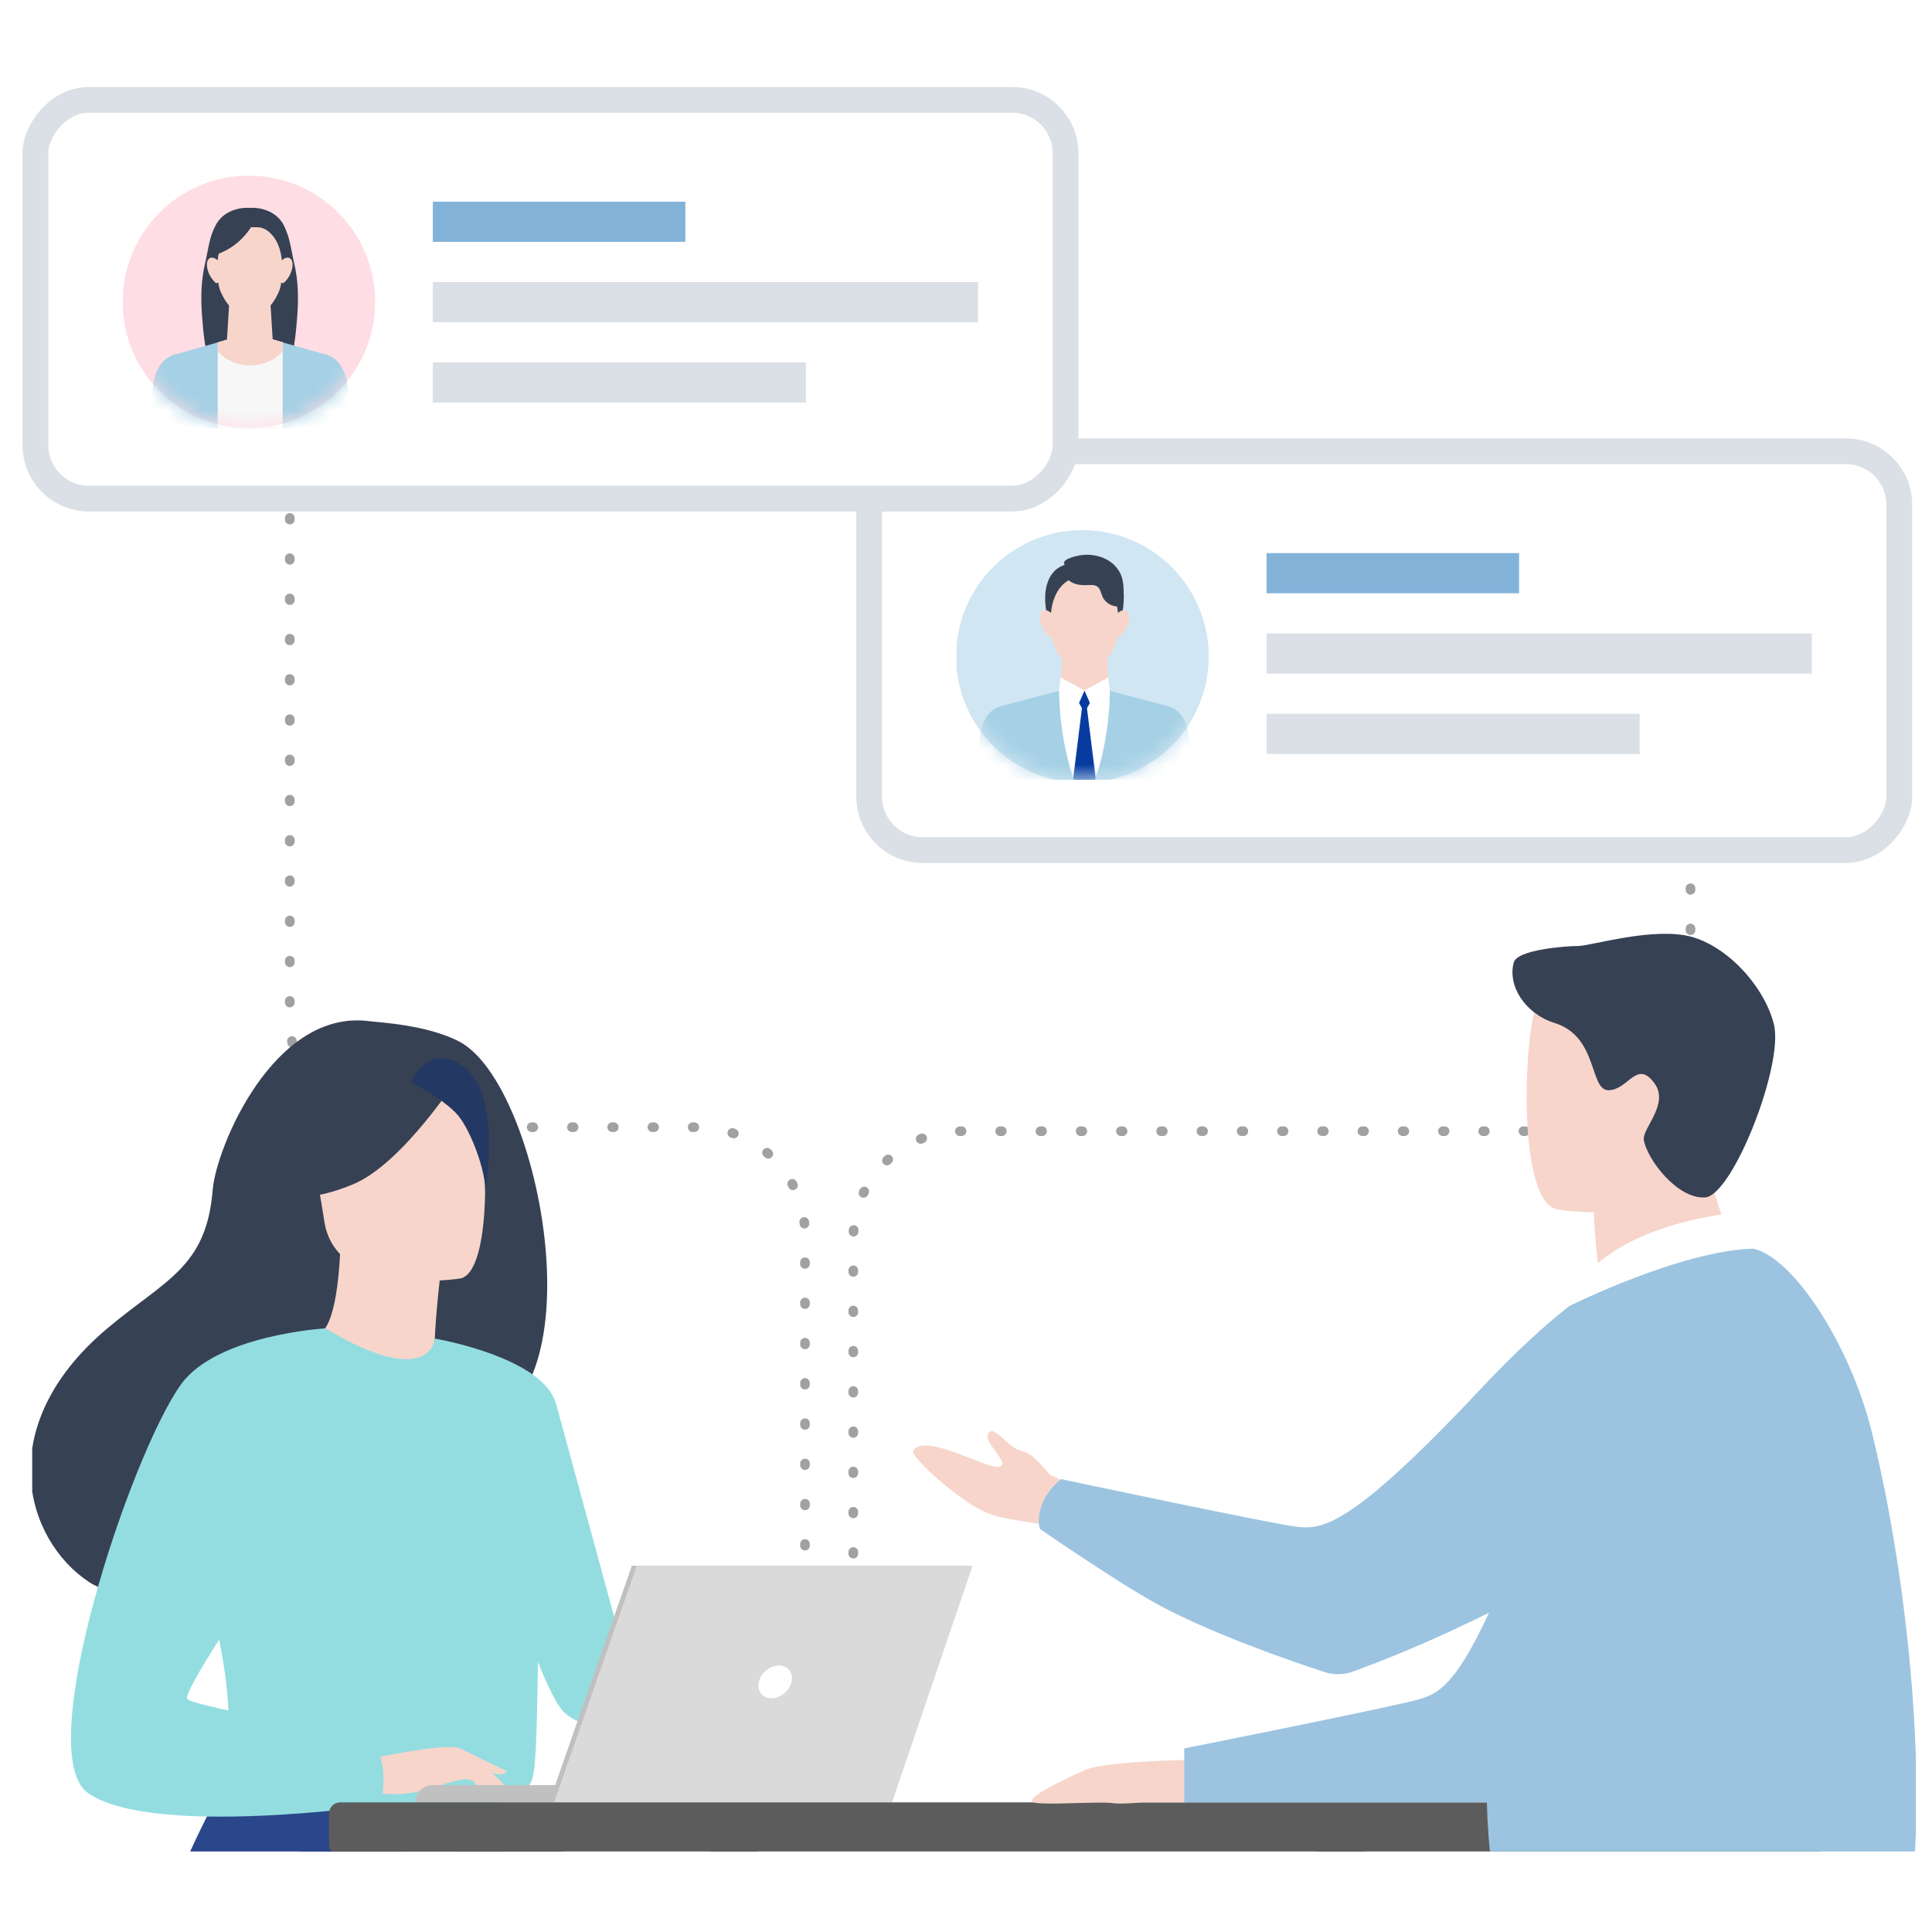 <?xml version="1.0" encoding="UTF-8"?> <svg xmlns="http://www.w3.org/2000/svg" width="120" height="120" viewBox="0 0 120 120" fill="none"><rect width="120" height="120" fill="white"></rect><path d="M50 98.5V76.686C50 73 47.012 70.012 43.326 70.012H24.674C20.988 70.012 18 67.023 18 63.337V29" stroke="#A1A1A1" stroke-width="0.6" stroke-linecap="round" stroke-linejoin="round" stroke-dasharray="0.1 2.4"></path><path d="M53 99V76.934C53 73.248 55.988 70.26 59.674 70.26H98.326C102.012 70.26 105 67.271 105 63.585V42" stroke="#A1A1A1" stroke-width="0.6" stroke-linecap="round" stroke-linejoin="round" stroke-dasharray="0.1 2.4"></path><g clip-path="url(#clip0_3489_953)"><path d="M54.948 119.52C52.764 117.986 38.321 115.252 30.951 114.461L22.805 107.386C22.805 107.386 15.87 117.661 15.815 125.521C15.789 129.187 17.476 129.551 17.477 129.552C17.477 129.552 43.593 129.745 44.738 129.864C46.611 130.057 49.083 134.727 49.7 138.98C50.318 143.234 61.208 160.533 61.208 160.533C61.208 160.533 63.48 161.261 64.529 161.2C65.659 161.133 66.182 160.755 66.182 160.755C66.182 160.755 59.871 122.98 54.947 119.521L54.948 119.52Z" fill="#233862"></path><path d="M48.133 119.52C46.236 118.188 40.531 117.155 34.234 116.388C32.493 116.175 31.063 114.909 30.638 113.207L15.99 107.386C15.99 107.386 9.056 117.661 9 125.521C8.974 129.187 10.662 129.551 10.663 129.552C10.663 129.552 36.779 129.745 37.923 129.864C39.797 130.057 42.269 134.727 42.886 138.98C43.504 143.234 54.394 160.533 54.394 160.533C54.394 160.533 56.665 161.261 57.715 161.2C58.844 161.133 59.367 160.755 59.367 160.755C59.367 160.755 53.057 122.98 48.132 119.521L48.133 119.52Z" fill="#2B478B"></path><path d="M28.532 64.697C26.52 63.64 23.457 63.496 22.959 63.43C17.005 62.63 13.421 71.285 13.21 73.908C12.821 78.742 10.265 79.48 6.667 82.507C-0.547 88.578 1.568 95.632 5.514 98.253C7.881 99.825 12.053 98.253 12.053 98.253C12.112 98.294 23.463 91.904 29.058 88.822C37.447 87.63 33.662 67.392 28.532 64.697Z" fill="#374154"></path><path d="M27.29 85.843C27.316 85.857 24.644 87.073 22.715 86.435C20.901 85.837 19.303 83.104 19.328 83.1C20.115 82.986 20.916 82.208 21.14 77.603L21.488 77.691L27.352 79.174C27.352 79.174 27.12 81.032 27.024 82.789C26.943 84.264 26.959 85.668 27.289 85.843H27.29Z" fill="#F7D5CB"></path><path d="M28.604 79.406C28.604 79.406 20.851 80.669 20.139 75.826C19.427 70.983 17.947 67.885 22.867 66.874C27.787 65.864 29.023 67.57 29.654 69.128C30.284 70.687 30.603 78.953 28.604 79.407V79.406Z" fill="#F7D5CB"></path><path d="M28.611 66.673C28.611 66.673 25.089 72.234 21.947 73.551C18.803 74.868 17.259 74.199 17.259 74.199C17.259 74.199 18.689 72.03 19.062 69.117C19.172 68.259 19.731 67.522 20.534 67.201C22.79 66.296 27.153 64.872 28.612 66.673H28.611Z" fill="#374154"></path><path d="M25.519 67.209C25.519 67.209 27.582 68.267 28.432 69.259C29.252 70.216 30.2 72.815 30.132 73.981C30.132 73.981 31.15 68.39 29.029 66.468C26.78 64.431 25.519 67.209 25.519 67.209Z" fill="#233862"></path><path d="M33.493 97.674C33.258 113.442 33.429 110.147 31.705 111.643C31.289 112.003 30.121 112.218 28.584 112.319C23.751 112.64 15.256 111.844 14.933 110.95C13.818 107.859 14.605 106.898 13.675 102.165C13.579 101.661 13.459 101.117 13.318 100.523C12.543 97.273 11.788 96.166 14.539 90.943C17.034 86.212 19.967 82.369 20.201 82.507C26.783 86.417 27.009 83.14 27.009 83.14C27.009 83.14 33.61 89.983 33.494 97.674H33.493Z" fill="#93DDE1"></path><path d="M27.008 83.141C27.008 83.141 33.745 84.283 34.54 87.201C35.335 90.118 40.016 107.269 40.016 107.269C40.016 107.269 36.573 107.888 34.983 106.296C33.392 104.705 29.448 91.533 29.448 91.533L27.009 83.142L27.008 83.141Z" fill="#93DDE1"></path><path d="M23.047 109.245C23.047 109.245 27.816 108.183 28.584 108.606C29.354 109.029 31.233 110.571 31.469 111.108C31.704 111.644 29.756 110.701 29.122 110.531C28.712 110.42 27.632 110.796 27.097 110.974C24.848 111.725 23.468 111.339 23.468 111.339L23.047 109.246V109.245Z" fill="#F7D5CB"></path><path d="M20.2 82.508C20.2 82.508 13.452 82.903 11.236 85.996C8.116 90.349 1.927 108.901 5.474 111.374C9.469 114.161 23.653 112.104 23.653 112.104C23.653 112.104 24.125 109.897 23.468 108.829C22.812 107.761 12.139 106.036 11.646 105.543C11.153 105.05 17.803 95.933 17.803 94.455C17.803 92.977 20.2 82.508 20.2 82.508Z" fill="#93DDE1"></path><path d="M28.815 109.934C28.815 109.934 29.814 111.223 30.142 111.377C30.47 111.531 30.681 111.493 30.681 111.493L30.007 110.28L28.815 109.934Z" fill="#F7D5CB"></path><path d="M28.584 108.605L31.489 110.016C31.489 110.016 31.365 110.218 31.008 110.202C30.651 110.186 29.748 109.855 29.748 109.855L28.584 108.605Z" fill="#F7D5CB"></path><path d="M39.285 111.949H25.795C25.795 111.355 26.276 110.873 26.87 110.873H39.285V111.949Z" fill="#C0C0C0"></path><path d="M39.245 97.252H60.102L55.099 111.949H34.108L39.245 97.252Z" fill="#C0C0C0"></path><path d="M60.409 97.252L55.406 111.95H34.415L39.553 97.252H60.409Z" fill="#DADADA"></path><path d="M49.164 104.465C49.034 105.027 48.474 105.482 47.913 105.482C47.351 105.482 47.001 105.027 47.131 104.465C47.261 103.903 47.821 103.448 48.382 103.448C48.944 103.448 49.293 103.903 49.164 104.465Z" fill="white"></path><path d="M21.132 111.949H112.53C112.914 111.949 113.226 112.261 113.226 112.645V114.559C113.226 114.943 112.914 115.255 112.53 115.255H21.132C20.747 115.255 20.436 114.943 20.436 114.559V112.645C20.436 112.261 20.747 111.949 21.132 111.949Z" fill="#5C5C5C"></path><path d="M91.924 169.727L91.964 169.723C92.432 169.664 92.763 169.247 92.704 168.789L84.559 113.634L81.578 113.719L91.161 169.172C91.223 169.527 91.56 169.773 91.925 169.727H91.924Z" fill="#5C5C5C"></path><path d="M18.071 169.727L18.032 169.723C17.564 169.664 17.232 169.247 17.291 168.789L25.436 113.634L28.418 113.719L18.834 169.172C18.773 169.527 18.436 169.773 18.07 169.727H18.071Z" fill="#5C5C5C"></path><path d="M36.926 169.727L36.887 169.723C36.418 169.664 36.087 169.247 36.146 168.789L44.291 113.634L47.273 113.719L37.689 169.172C37.627 169.527 37.291 169.773 36.925 169.727H36.926Z" fill="#5C5C5C"></path><path d="M74.183 109.301C74.183 109.301 68.716 109.375 67.423 109.929C66.131 110.484 63.508 111.756 64.21 111.952C64.912 112.147 68.261 111.871 68.984 111.982C69.708 112.093 70.6 111.952 71.043 111.952C71.487 111.952 73.554 111.952 73.554 111.952L74.183 109.301Z" fill="#F7D5CB"></path><path d="M67.791 96.174C67.791 96.174 65.927 94.842 64.117 94.583C63.085 94.435 62.082 94.252 61.475 94.038C59.805 93.449 56.463 90.443 56.717 90.091C57.527 88.961 61.429 91.352 62.109 91.095C62.79 90.838 60.801 89.423 61.492 88.925C61.854 88.665 62.7 89.968 63.39 90.099C64.325 90.276 65.056 91.597 65.338 91.666C65.886 91.8 68.287 93.586 68.287 93.586L67.792 96.174L67.791 96.174Z" fill="#F7D5CB"></path><path d="M103.535 80.615C103.535 80.615 99.374 81.906 95.274 93.201C91.174 104.496 89.617 105.106 88.127 105.549C86.636 105.992 73.555 108.598 73.555 108.598V111.95H93.711C93.711 111.95 101.269 104.756 103.535 99.914C105.801 95.072 103.535 80.614 103.535 80.614V80.615Z" fill="#9CC4E1"></path><path d="M99.945 84.194C101.894 84.033 103.938 83.513 105.705 82.94C107.914 82.223 109.694 81.174 108.547 79.156C107.49 77.295 105.779 73.137 105.894 69.693L101.785 73.006L98.993 75.256C98.993 75.256 99.005 76.583 99.311 78.909C99.366 79.332 99.431 79.79 99.508 80.278C99.57 80.674 99.389 81.068 99.05 81.278C99.028 81.292 99.008 81.304 98.987 81.318C97.6 82.19 98.314 84.329 99.946 84.194H99.945Z" fill="#F7D5CB"></path><path d="M96.691 75.114C96.691 75.114 106.263 76.705 107.162 70.725C108.061 64.746 109.902 60.925 103.828 59.656C97.754 58.387 96.221 60.49 95.436 62.413C94.65 64.336 94.224 74.546 96.692 75.114H96.691Z" fill="#F7D5CB"></path><path d="M94.027 59.769C93.616 61.209 94.716 62.963 96.563 63.541C99.304 64.397 98.698 67.762 99.932 67.716C101.165 67.67 101.663 65.782 102.765 67.29C103.704 68.577 101.983 70.102 102.101 70.808C102.305 72.019 104.201 74.498 105.91 74.373C107.619 74.249 110.818 66.123 110.178 63.609C109.539 61.094 106.98 58.443 104.558 58.078C102.136 57.712 98.773 58.758 97.996 58.758C97.22 58.758 94.248 58.991 94.026 59.768L94.027 59.769Z" fill="#374154"></path><path d="M116.255 88.915C114.871 83.343 111.047 77.498 108.461 77.502C104.055 77.51 97.721 78.674 95.164 84.986C93.28 89.634 90.768 116.374 93.607 118.275C100.098 122.622 115.144 131.497 117.816 122.447C120.265 114.154 118.656 98.584 116.254 88.915H116.255Z" fill="#9CC4E1"></path><path d="M105.553 83.37C104.297 80.099 100.242 78.968 97.477 81.121C95.981 82.284 94.151 83.942 91.939 86.299C83.716 95.059 82.045 95.004 80.501 94.823C78.956 94.642 65.909 91.872 65.909 91.872C65.909 91.872 65.241 92.365 64.847 93.162C64.323 94.227 64.587 94.952 64.587 94.952C64.076 94.622 69.212 98.163 71.768 99.576C75.145 101.44 80.232 103.189 82.258 103.853C82.832 104.041 83.452 104.032 84.02 103.827C87.028 102.743 97.127 98.791 105.349 91.934C107.515 90.128 106.719 86.404 105.554 83.371L105.553 83.37Z" fill="#9CC4E1"></path><path d="M108.905 77.557L107.907 75.309C107.907 75.309 98.978 76.037 97.476 81.121C97.476 81.121 104.398 77.665 108.904 77.557H108.905Z" fill="white"></path></g><rect x="0.8" y="-0.8" width="63.983" height="24.771" rx="3.32" transform="matrix(-1 0 0 1 118.77 28.829)" fill="white" stroke="#DAE0E5" stroke-width="1.6"></rect><rect width="15.685" height="2.495" transform="matrix(-1 0 0 1 94.354 34.354)" fill="#83B2D9"></rect><rect width="33.865" height="2.495" transform="matrix(-1 0 0 1 112.535 39.345)" fill="#DAE0E5"></rect><rect width="23.171" height="2.495" transform="matrix(-1 0 0 1 101.84 44.336)" fill="#DAE0E5"></rect><g clip-path="url(#clip1_3489_953)"><path d="M73.827 36.526C76.173 40.169 75.122 45.024 71.479 47.37C67.836 49.717 62.98 48.666 60.634 45.022C58.288 41.379 59.339 36.524 62.982 34.178C66.625 31.831 71.481 32.883 73.827 36.526Z" fill="#D0E6F2"></path><mask id="mask0_3489_953" style="mask-type:alpha" maskUnits="userSpaceOnUse" x="59" y="32" width="17" height="17"><path d="M73.855 36.349C76.2 39.99 75.149 44.844 71.508 47.189C67.866 49.534 63.013 48.483 60.668 44.842C58.323 41.2 59.373 36.347 63.015 34.002C66.656 31.657 71.509 32.708 73.855 36.349Z" fill="#EBF5FA"></path></mask><g mask="url(#mask0_3489_953)"><path d="M73.901 46.271C73.859 45.784 73.814 45.288 73.615 44.837C73.415 44.385 73.033 43.977 72.527 43.856C72.474 43.843 72.373 43.818 72.235 43.782C72.034 43.721 71.827 43.672 71.626 43.623C70.21 43.25 67.698 42.577 67.698 42.577C67.698 42.578 67.697 42.579 67.696 42.581C67.692 42.58 67.689 42.579 67.685 42.577C67.622 42.648 67.508 42.715 67.358 42.777C67.208 42.715 67.094 42.648 67.031 42.577C67.027 42.578 67.024 42.579 67.02 42.581C67.019 42.58 67.019 42.579 67.018 42.577C67.018 42.577 64.506 43.25 63.09 43.623C62.889 43.672 62.683 43.722 62.481 43.782C62.343 43.818 62.242 43.844 62.189 43.856C61.683 43.977 61.301 44.385 61.102 44.837C60.903 45.288 60.858 45.784 60.815 46.271C60.708 47.504 60.6 48.736 60.493 49.969C61.173 49.969 61.853 49.969 62.534 49.969C62.538 49.969 62.542 49.969 62.547 49.969C62.722 49.969 62.897 49.969 63.072 49.969C63.129 49.969 63.186 49.969 63.243 49.969C64.655 49.969 65.894 49.969 67.11 49.969C67.275 49.969 67.441 49.969 67.606 49.969C68.822 49.969 70.061 49.969 71.473 49.969C71.53 49.969 71.587 49.969 71.644 49.969C71.819 49.969 71.994 49.969 72.169 49.969C72.174 49.969 72.178 49.969 72.182 49.969C72.863 49.969 73.543 49.969 74.223 49.969C74.116 48.736 74.008 47.504 73.901 46.271Z" fill="#A5D0E5"></path><path d="M63.046 49.968C63.148 49.061 63.085 48.139 62.862 47.29C62.819 47.126 62.77 46.965 62.716 46.808C62.706 47.059 62.698 47.31 62.688 47.561C62.685 47.654 62.682 47.748 62.678 47.842C62.677 48.551 62.675 49.259 62.674 49.968C62.798 49.968 62.922 49.968 63.046 49.968H63.046Z" fill="#A5D0E5"></path><path d="M71.67 49.968C71.568 49.061 71.631 48.139 71.854 47.29C71.897 47.126 71.945 46.965 72 46.808C72.009 47.059 72.018 47.31 72.027 47.561C72.031 47.654 72.034 47.748 72.038 47.842C72.039 48.551 72.041 49.259 72.042 49.968C71.918 49.968 71.794 49.968 71.669 49.968H71.67Z" fill="#A5D0E5"></path><path d="M68.876 42.891C68.873 42.893 68.871 42.895 68.869 42.897C67.986 43.578 66.722 43.576 65.843 42.891C65.887 42.208 65.931 41.526 65.975 40.843C66.436 40.671 66.897 40.498 67.358 40.324C67.358 40.324 67.358 40.323 67.358 40.323C67.82 40.496 68.281 40.669 68.743 40.843C68.787 41.526 68.831 42.209 68.876 42.892V42.891Z" fill="#F7D5CB"></path><path d="M65.965 41.005C66.725 41.858 67.749 42.466 68.871 42.8C68.828 42.148 68.786 41.495 68.744 40.843C68.282 40.669 67.821 40.496 67.359 40.323V40.325C66.898 40.498 66.437 40.67 65.975 40.844C65.972 40.897 65.968 40.951 65.965 41.005L65.965 41.005Z" fill="#F7D5CB"></path><path d="M67.378 42.891H65.844C65.824 42.896 65.804 42.901 65.784 42.907C65.782 43.176 65.778 46.941 67.358 49.968C68.939 46.941 68.935 43.176 68.933 42.907C68.913 42.901 68.893 42.896 68.873 42.891H67.378H67.378Z" fill="white"></path><path d="M69.786 36.855C69.74 36.306 69.504 35.75 69.084 35.38C68.616 34.968 67.964 34.907 67.366 34.898C66.88 34.891 66.38 34.961 65.934 35.163C65.278 35.46 64.985 36.171 64.928 36.855C64.878 37.449 64.991 38.043 65.103 38.629C65.103 38.629 67.354 38.778 67.354 38.778C67.355 38.778 67.356 38.778 67.357 38.778C67.357 38.778 67.36 38.778 67.359 38.778C68.11 38.728 68.861 38.679 69.611 38.629C69.723 38.044 69.836 37.45 69.786 36.855V36.855Z" fill="#374154"></path><path d="M69.288 37.302C69.062 36.587 68.588 36.06 68.065 35.944C68.001 35.93 67.935 35.922 67.87 35.921C67.696 35.918 67.023 35.918 66.849 35.921C66.784 35.922 66.719 35.93 66.654 35.944C66.132 36.061 65.658 36.587 65.431 37.302C65.24 37.907 65.224 38.606 65.288 39.269C65.343 39.831 65.424 40.062 65.666 40.5C65.933 40.985 66.291 41.347 66.672 41.602C66.844 41.717 67.875 41.717 68.047 41.602C68.428 41.347 68.786 40.985 69.053 40.5C69.294 40.062 69.376 39.831 69.43 39.269C69.495 38.607 69.479 37.907 69.287 37.302H69.288Z" fill="#F7D5CB"></path><path d="M65.375 38.317C65.367 38.197 65.315 38.089 65.236 38.03C65.17 37.981 65.101 37.941 65.027 37.915C64.905 37.871 64.763 37.892 64.673 38.012C64.574 38.145 64.567 38.359 64.599 38.543C64.664 38.93 64.868 39.258 65.104 39.494C65.146 39.536 65.2 39.557 65.252 39.546C65.383 39.519 65.402 39.335 65.403 39.185C65.404 38.895 65.395 38.605 65.375 38.317L65.375 38.317Z" fill="#F7D5CB"></path><path d="M69.343 38.317C69.351 38.197 69.403 38.089 69.482 38.03C69.548 37.981 69.617 37.941 69.691 37.915C69.812 37.871 69.955 37.892 70.044 38.012C70.144 38.145 70.15 38.359 70.119 38.543C70.053 38.93 69.85 39.258 69.614 39.494C69.571 39.536 69.518 39.557 69.466 39.546C69.334 39.519 69.316 39.335 69.315 39.185C69.313 38.895 69.323 38.605 69.342 38.317L69.343 38.317Z" fill="#F7D5CB"></path><path d="M69.8 37.152C69.787 36.394 69.828 35.773 69.276 35.169C68.728 34.569 67.824 34.362 67.044 34.499C66.844 34.534 65.846 34.739 66.143 35.099C66.154 35.112 66.167 35.125 66.183 35.137C66.246 35.188 66.292 35.314 66.212 35.398C66.093 35.52 66.135 35.729 66.231 35.871C66.369 36.077 66.596 36.212 66.834 36.279C67.072 36.346 67.323 36.352 67.571 36.341C67.777 36.331 68.005 36.317 68.169 36.443C68.353 36.585 68.384 36.845 68.478 37.059C68.657 37.468 69.128 37.727 69.568 37.659C69.554 37.584 69.7 37.157 69.8 37.152V37.152Z" fill="#374154"></path><path d="M67.358 42.891L66.874 43.406L67.358 44.256L67.841 43.406L67.358 42.891Z" fill="#083BA0"></path><path d="M65.784 42.907L66.901 43.94L67.36 42.891L65.877 42.073L65.784 42.907Z" fill="white"></path><path d="M68.935 42.907L67.818 43.94L67.359 42.891L68.842 42.073L68.935 42.907Z" fill="white"></path><path d="M66.662 48.325C66.85 48.88 67.079 49.436 67.357 49.968L67.359 49.967C67.636 49.435 67.865 48.88 68.053 48.326L67.484 43.751H67.23L66.662 48.325Z" fill="#083BA0"></path></g></g><rect x="0.8" y="-0.8" width="63.983" height="24.771" rx="3.32" transform="matrix(-1 0 0 1 66.982 7)" fill="white" stroke="#DAE0E5" stroke-width="1.6"></rect><rect width="15.685" height="2.495" transform="matrix(-1 0 0 1 42.568 12.526)" fill="#83B2D9"></rect><rect width="33.865" height="2.495" transform="matrix(-1 0 0 1 60.748 17.517)" fill="#DAE0E5"></rect><rect width="23.171" height="2.495" transform="matrix(-1 0 0 1 50.054 22.507)" fill="#DAE0E5"></rect><g clip-path="url(#clip2_3489_953)"><path d="M23.292 18.37C23.503 22.696 20.166 26.374 15.84 26.584C11.514 26.794 7.836 23.458 7.626 19.132C7.415 14.806 10.752 11.128 15.078 10.918C19.404 10.707 23.082 14.044 23.292 18.37Z" fill="#FFDDE4"></path><mask id="mask1_3489_953" style="mask-type:alpha" maskUnits="userSpaceOnUse" x="7" y="10" width="17" height="17"><path d="M23.292 18.37C23.503 22.696 20.166 26.374 15.84 26.584C11.514 26.794 7.836 23.458 7.626 19.132C7.416 14.806 10.752 11.128 15.078 10.918C19.404 10.707 23.082 14.044 23.292 18.37Z" fill="#EBF5FA"></path></mask><g mask="url(#mask1_3489_953)"><path d="M18.264 16.31C18.091 15.59 18.014 14.714 17.643 14.061C17.643 14.062 17.625 14.188 17.597 14.387C16.935 14.258 16.272 14.128 15.61 13.999C15.541 13.999 15.471 13.999 15.402 13.999C14.739 14.128 14.077 14.258 13.415 14.387C13.387 14.188 13.369 14.062 13.369 14.061C12.998 14.714 12.921 15.59 12.748 16.31C12.479 17.429 12.462 18.581 12.557 19.723C12.633 20.634 12.708 21.613 13.004 22.485C13.019 22.53 13.035 22.575 13.053 22.619C13.241 23.073 13.417 23.437 13.417 23.437C14.114 23.387 14.81 23.336 15.506 23.286C16.202 23.336 16.898 23.387 17.595 23.437C17.595 23.437 17.77 23.073 17.959 22.619C17.977 22.575 17.993 22.53 18.009 22.485C18.304 21.613 18.38 20.634 18.455 19.723C18.55 18.581 18.533 17.429 18.264 16.31H18.264Z" fill="#374154"></path><path d="M21.983 28.449C17.692 28.449 13.401 28.449 9.11 28.449C9.221 27.152 9.333 25.855 9.444 24.558C9.488 24.046 9.535 23.524 9.741 23.049C9.948 22.573 10.345 22.144 10.871 22.017C11.344 21.903 15.17 20.79 15.546 20.681C15.923 20.79 19.749 21.903 20.222 22.017C20.747 22.144 21.144 22.574 21.351 23.049C21.558 23.524 21.604 24.045 21.648 24.558C21.76 25.855 21.871 27.152 21.983 28.449H21.983Z" fill="#A5D0E5"></path><path d="M13.524 21.267V28.449C14.869 28.449 16.214 28.449 17.558 28.449V21.263C16.601 20.987 15.718 20.73 15.547 20.68C15.375 20.73 14.486 20.989 13.524 21.267L13.524 21.267Z" fill="#F7F7F7"></path><path d="M15.502 20.694C15.481 20.7 15.457 20.707 15.429 20.715C15.41 20.72 15.39 20.726 15.368 20.733C15.332 20.743 15.292 20.755 15.248 20.768C15.24 20.77 15.232 20.772 15.224 20.774C15.215 20.777 15.205 20.78 15.196 20.783H15.194C15.145 20.797 15.092 20.813 15.035 20.829C15.031 20.831 15.027 20.831 15.023 20.833C15.012 20.836 15 20.839 14.988 20.843C14.959 20.852 14.929 20.86 14.898 20.869C14.881 20.874 14.863 20.879 14.846 20.884C14.835 20.887 14.824 20.89 14.813 20.894C14.751 20.912 14.687 20.93 14.621 20.949C14.616 20.951 14.612 20.952 14.608 20.953C14.587 20.959 14.566 20.965 14.544 20.972C14.54 20.973 14.537 20.974 14.534 20.975C14.229 21.063 13.882 21.164 13.524 21.267V21.813C13.954 22.342 14.696 22.692 15.541 22.692C16.385 22.692 17.128 22.342 17.558 21.813V21.263C17.551 21.262 17.546 21.259 17.539 21.258C17.539 21.258 17.539 21.258 17.539 21.258C17.478 21.24 17.417 21.223 17.358 21.206C17.346 21.202 17.334 21.198 17.322 21.195C17.304 21.19 17.287 21.185 17.269 21.18C17.251 21.175 17.233 21.169 17.215 21.164C17.204 21.161 17.193 21.158 17.182 21.155C17.17 21.151 17.157 21.148 17.145 21.144C17.064 21.121 16.986 21.098 16.909 21.076C16.875 21.066 16.842 21.056 16.809 21.047C16.748 21.029 16.687 21.012 16.628 20.995C16.605 20.988 16.583 20.981 16.561 20.975C16.554 20.973 16.548 20.971 16.541 20.97C16.502 20.958 16.463 20.947 16.425 20.936C16.385 20.924 16.346 20.913 16.308 20.902C16.292 20.897 16.277 20.893 16.262 20.889C16.21 20.874 16.16 20.859 16.113 20.845C16.09 20.839 16.069 20.832 16.047 20.826C15.993 20.81 15.943 20.796 15.895 20.782C15.882 20.778 15.869 20.774 15.857 20.771C15.806 20.756 15.761 20.743 15.72 20.731C15.696 20.724 15.674 20.718 15.655 20.712C15.648 20.71 15.641 20.708 15.634 20.706C15.617 20.701 15.602 20.697 15.589 20.693C15.572 20.688 15.558 20.684 15.547 20.681C15.54 20.683 15.53 20.686 15.52 20.689C15.514 20.691 15.509 20.692 15.503 20.694H15.502Z" fill="#F7D5CB"></path><path d="M16.934 21.047C16.88 20.169 16.826 19.291 16.772 18.413C16.353 18.248 15.935 18.083 15.516 17.919C15.516 17.919 15.516 17.919 15.516 17.92C15.098 18.084 14.68 18.249 14.262 18.414C14.208 19.291 14.154 20.169 14.1 21.047C14.085 21.284 14.211 21.498 14.393 21.68C15.011 22.299 16.027 22.3 16.643 21.678C16.824 21.496 16.948 21.283 16.934 21.047Z" fill="#F7D5CB"></path><path d="M17.839 15.467C17.827 14.746 17.866 14.156 17.34 13.583C16.818 13.012 15.956 12.815 15.212 12.946C15.023 12.979 14.071 13.174 14.354 13.516C14.364 13.529 14.377 13.541 14.392 13.553C14.453 13.601 14.496 13.721 14.419 13.8C14.306 13.917 14.346 14.115 14.437 14.25C14.569 14.445 14.785 14.574 15.012 14.638C15.239 14.702 15.479 14.707 15.714 14.697C15.912 14.688 16.128 14.674 16.284 14.794C16.46 14.928 16.49 15.176 16.579 15.379C16.75 15.768 17.198 16.014 17.619 15.95C17.605 15.878 17.744 15.472 17.839 15.467Z" fill="#374154"></path><path d="M13.184 15.467C13.197 14.746 13.157 14.156 13.683 13.583C14.206 13.012 15.067 12.815 15.811 12.946C16.001 12.979 16.953 13.174 16.669 13.516C16.659 13.529 16.647 13.541 16.632 13.553C16.571 13.601 16.527 13.721 16.604 13.8C16.717 13.917 16.677 14.115 16.586 14.25C16.454 14.445 16.238 14.574 16.012 14.638C15.784 14.702 15.545 14.707 15.309 14.697C15.112 14.688 14.896 14.674 14.739 14.794C14.563 14.928 14.533 15.176 14.445 15.379C14.274 15.768 13.826 16.014 13.405 15.95C13.419 15.878 13.28 15.472 13.185 15.467H13.184Z" fill="#374154"></path><path d="M17.837 15.007C17.793 14.483 17.567 13.951 17.164 13.598C16.716 13.205 16.092 13.146 15.518 13.138C15.052 13.131 14.574 13.198 14.147 13.391C13.518 13.674 13.238 14.353 13.183 15.007C13.135 15.574 13.243 16.142 13.35 16.701C13.35 16.701 15.508 16.843 15.507 16.843C15.508 16.843 15.509 16.843 15.51 16.843H15.513C16.232 16.796 16.951 16.749 17.67 16.701C17.777 16.142 17.885 15.575 17.837 15.007L17.837 15.007Z" fill="#374154"></path><path d="M17.36 15.434C17.143 14.751 16.689 14.248 16.189 14.136C16.127 14.123 16.064 14.115 16.002 14.114C15.835 14.111 15.19 14.111 15.024 14.114C14.961 14.115 14.899 14.123 14.836 14.136C14.336 14.248 13.882 14.751 13.665 15.434C13.482 16.011 13.466 16.68 13.528 17.312C13.581 17.85 13.658 18.07 13.89 18.489C14.146 18.952 14.489 19.297 14.854 19.541C15.019 19.651 15.196 19.767 15.379 19.811C15.398 19.817 15.418 19.822 15.439 19.824C15.464 19.827 15.488 19.828 15.512 19.828C15.537 19.828 15.561 19.827 15.585 19.824C15.607 19.822 15.627 19.817 15.646 19.811C15.828 19.767 16.006 19.651 16.171 19.541C16.536 19.297 16.879 18.952 17.135 18.489C17.366 18.07 17.444 17.85 17.497 17.312C17.558 16.68 17.543 16.011 17.36 15.434H17.36Z" fill="#F7D5CB"></path><path d="M13.611 16.404C13.604 16.289 13.554 16.186 13.478 16.13C13.415 16.084 13.349 16.046 13.278 16.02C13.162 15.979 13.025 15.999 12.939 16.113C12.844 16.241 12.837 16.445 12.867 16.62C12.93 16.991 13.125 17.304 13.351 17.529C13.392 17.57 13.443 17.589 13.493 17.579C13.619 17.553 13.637 17.378 13.638 17.234C13.639 16.957 13.63 16.68 13.611 16.405V16.404Z" fill="#F7D5CB"></path><path d="M17.412 16.404C17.42 16.289 17.47 16.186 17.546 16.13C17.608 16.084 17.675 16.046 17.745 16.02C17.862 15.979 17.999 15.999 18.085 16.113C18.18 16.241 18.186 16.445 18.156 16.62C18.093 16.991 17.898 17.304 17.672 17.529C17.631 17.57 17.581 17.589 17.53 17.579C17.404 17.553 17.387 17.378 17.386 17.234C17.384 16.957 17.393 16.68 17.412 16.405V16.404Z" fill="#F7D5CB"></path><path d="M15.797 13.74C15.299 14.763 14.35 15.556 13.256 15.866C13.421 15.264 13.587 14.663 13.753 14.062C14.434 13.955 15.115 13.848 15.797 13.74Z" fill="#374154"></path></g></g><defs><clipPath id="clip0_3489_953"><rect width="117" height="57" fill="white" transform="translate(2 58)"></rect></clipPath><clipPath id="clip1_3489_953"><rect width="15.685" height="15.685" fill="white" transform="translate(59.419 32.75)"></rect></clipPath><clipPath id="clip2_3489_953"><rect width="15.685" height="15.685" fill="white" transform="translate(7.633 10.922)"></rect></clipPath></defs></svg> 